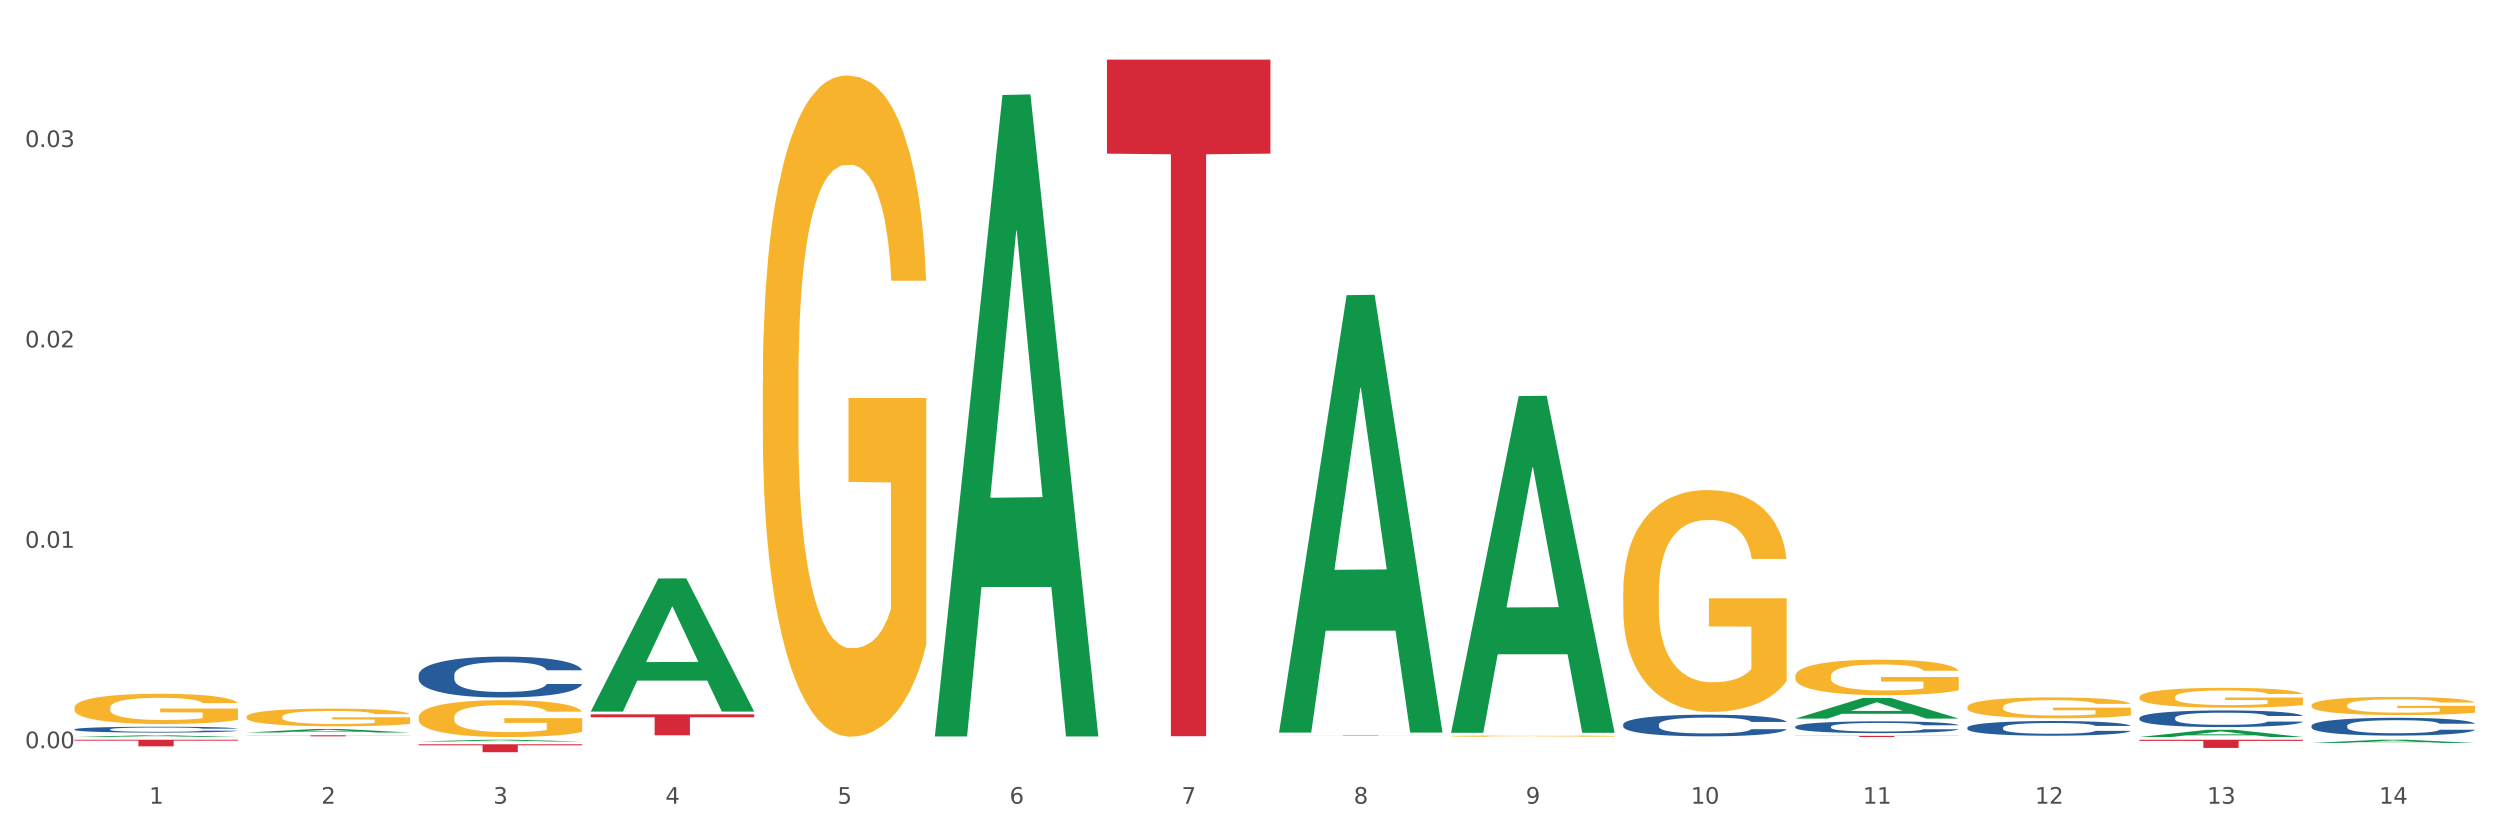 <?xml version="1.0" encoding="utf-8" standalone="no"?>
<!DOCTYPE svg PUBLIC "-//W3C//DTD SVG 1.1//EN"
  "http://www.w3.org/Graphics/SVG/1.1/DTD/svg11.dtd">
<svg xmlns:xlink="http://www.w3.org/1999/xlink" width="1080pt" height="360pt" viewBox="0 0 1080 360" xmlns="http://www.w3.org/2000/svg" version="1.1">
 <rect x="0" y="0" width="1080" height="360" fill="#333333" stroke="none"/>
 <defs>
  <style type="text/css">*{stroke-linejoin: round; stroke-linecap: butt}</style>
 </defs>
 <g id="figure_1">
  <g id="patch_1">
   <path d="M 0 360 
L 1080 360 
L 1080 0 
L 0 0 
z
" style="fill: #ffffff; stroke: #ffffff; stroke-linejoin: miter"/>
  </g>
  <g id="axes_1">
   <g id="matplotlib.axis_1">
    <g id="xtick_1">
     <g id="text_1">
      <!-- 1 -->
      <g style="fill: #4d4d4d" transform="translate(64.432 347.204) scale(0.096 -0.096)">
       <defs>
        <path id="DejaVuSans-31" d="M 794 531 
L 1825 531 
L 1825 4091 
L 703 3866 
L 703 4441 
L 1819 4666 
L 2450 4666 
L 2450 531 
L 3481 531 
L 3481 0 
L 794 0 
L 794 531 
z
" transform="scale(0.016)"/>
       </defs>
       <use xlink:href="#DejaVuSans-31"/>
      </g>
     </g>
    </g>
    <g id="xtick_2">
     <g id="text_2">
      <!-- 2 -->
      <g style="fill: #4d4d4d" transform="translate(138.771 347.204) scale(0.096 -0.096)">
       <defs>
        <path id="DejaVuSans-32" d="M 1228 531 
L 3431 531 
L 3431 0 
L 469 0 
L 469 531 
Q 828 903 1448 1529 
Q 2069 2156 2228 2338 
Q 2531 2678 2651 2914 
Q 2772 3150 2772 3378 
Q 2772 3750 2511 3984 
Q 2250 4219 1831 4219 
Q 1534 4219 1204 4116 
Q 875 4013 500 3803 
L 500 4441 
Q 881 4594 1212 4672 
Q 1544 4750 1819 4750 
Q 2544 4750 2975 4387 
Q 3406 4025 3406 3419 
Q 3406 3131 3298 2873 
Q 3191 2616 2906 2266 
Q 2828 2175 2409 1742 
Q 1991 1309 1228 531 
z
" transform="scale(0.016)"/>
       </defs>
       <use xlink:href="#DejaVuSans-32"/>
      </g>
     </g>
    </g>
    <g id="xtick_3">
     <g id="text_3">
      <!-- 3 -->
      <g style="fill: #4d4d4d" transform="translate(213.109 347.204) scale(0.096 -0.096)">
       <defs>
        <path id="DejaVuSans-33" d="M 2597 2516 
Q 3050 2419 3304 2112 
Q 3559 1806 3559 1356 
Q 3559 666 3084 287 
Q 2609 -91 1734 -91 
Q 1441 -91 1130 -33 
Q 819 25 488 141 
L 488 750 
Q 750 597 1062 519 
Q 1375 441 1716 441 
Q 2309 441 2620 675 
Q 2931 909 2931 1356 
Q 2931 1769 2642 2001 
Q 2353 2234 1838 2234 
L 1294 2234 
L 1294 2753 
L 1863 2753 
Q 2328 2753 2575 2939 
Q 2822 3125 2822 3475 
Q 2822 3834 2567 4026 
Q 2313 4219 1838 4219 
Q 1578 4219 1281 4162 
Q 984 4106 628 3988 
L 628 4550 
Q 988 4650 1302 4700 
Q 1616 4750 1894 4750 
Q 2613 4750 3031 4423 
Q 3450 4097 3450 3541 
Q 3450 3153 3228 2886 
Q 3006 2619 2597 2516 
z
" transform="scale(0.016)"/>
       </defs>
       <use xlink:href="#DejaVuSans-33"/>
      </g>
     </g>
    </g>
    <g id="xtick_4">
     <g id="text_4">
      <!-- 4 -->
      <g style="fill: #4d4d4d" transform="translate(287.448 347.204) scale(0.096 -0.096)">
       <defs>
        <path id="DejaVuSans-34" d="M 2419 4116 
L 825 1625 
L 2419 1625 
L 2419 4116 
z
M 2253 4666 
L 3047 4666 
L 3047 1625 
L 3713 1625 
L 3713 1100 
L 3047 1100 
L 3047 0 
L 2419 0 
L 2419 1100 
L 313 1100 
L 313 1709 
L 2253 4666 
z
" transform="scale(0.016)"/>
       </defs>
       <use xlink:href="#DejaVuSans-34"/>
      </g>
     </g>
    </g>
    <g id="xtick_5">
     <g id="text_5">
      <!-- 5 -->
      <g style="fill: #4d4d4d" transform="translate(361.787 347.204) scale(0.096 -0.096)">
       <defs>
        <path id="DejaVuSans-35" d="M 691 4666 
L 3169 4666 
L 3169 4134 
L 1269 4134 
L 1269 2991 
Q 1406 3038 1543 3061 
Q 1681 3084 1819 3084 
Q 2600 3084 3056 2656 
Q 3513 2228 3513 1497 
Q 3513 744 3044 326 
Q 2575 -91 1722 -91 
Q 1428 -91 1123 -41 
Q 819 9 494 109 
L 494 744 
Q 775 591 1075 516 
Q 1375 441 1709 441 
Q 2250 441 2565 725 
Q 2881 1009 2881 1497 
Q 2881 1984 2565 2268 
Q 2250 2553 1709 2553 
Q 1456 2553 1204 2497 
Q 953 2441 691 2322 
L 691 4666 
z
" transform="scale(0.016)"/>
       </defs>
       <use xlink:href="#DejaVuSans-35"/>
      </g>
     </g>
    </g>
    <g id="xtick_6">
     <g id="text_6">
      <!-- 6 -->
      <g style="fill: #4d4d4d" transform="translate(436.125 347.204) scale(0.096 -0.096)">
       <defs>
        <path id="DejaVuSans-36" d="M 2113 2584 
Q 1688 2584 1439 2293 
Q 1191 2003 1191 1497 
Q 1191 994 1439 701 
Q 1688 409 2113 409 
Q 2538 409 2786 701 
Q 3034 994 3034 1497 
Q 3034 2003 2786 2293 
Q 2538 2584 2113 2584 
z
M 3366 4563 
L 3366 3988 
Q 3128 4100 2886 4159 
Q 2644 4219 2406 4219 
Q 1781 4219 1451 3797 
Q 1122 3375 1075 2522 
Q 1259 2794 1537 2939 
Q 1816 3084 2150 3084 
Q 2853 3084 3261 2657 
Q 3669 2231 3669 1497 
Q 3669 778 3244 343 
Q 2819 -91 2113 -91 
Q 1303 -91 875 529 
Q 447 1150 447 2328 
Q 447 3434 972 4092 
Q 1497 4750 2381 4750 
Q 2619 4750 2861 4703 
Q 3103 4656 3366 4563 
z
" transform="scale(0.016)"/>
       </defs>
       <use xlink:href="#DejaVuSans-36"/>
      </g>
     </g>
    </g>
    <g id="xtick_7">
     <g id="text_7">
      <!-- 7 -->
      <g style="fill: #4d4d4d" transform="translate(510.464 347.204) scale(0.096 -0.096)">
       <defs>
        <path id="DejaVuSans-37" d="M 525 4666 
L 3525 4666 
L 3525 4397 
L 1831 0 
L 1172 0 
L 2766 4134 
L 525 4134 
L 525 4666 
z
" transform="scale(0.016)"/>
       </defs>
       <use xlink:href="#DejaVuSans-37"/>
      </g>
     </g>
    </g>
    <g id="xtick_8">
     <g id="text_8">
      <!-- 8 -->
      <g style="fill: #4d4d4d" transform="translate(584.803 347.204) scale(0.096 -0.096)">
       <defs>
        <path id="DejaVuSans-38" d="M 2034 2216 
Q 1584 2216 1326 1975 
Q 1069 1734 1069 1313 
Q 1069 891 1326 650 
Q 1584 409 2034 409 
Q 2484 409 2743 651 
Q 3003 894 3003 1313 
Q 3003 1734 2745 1975 
Q 2488 2216 2034 2216 
z
M 1403 2484 
Q 997 2584 770 2862 
Q 544 3141 544 3541 
Q 544 4100 942 4425 
Q 1341 4750 2034 4750 
Q 2731 4750 3128 4425 
Q 3525 4100 3525 3541 
Q 3525 3141 3298 2862 
Q 3072 2584 2669 2484 
Q 3125 2378 3379 2068 
Q 3634 1759 3634 1313 
Q 3634 634 3220 271 
Q 2806 -91 2034 -91 
Q 1263 -91 848 271 
Q 434 634 434 1313 
Q 434 1759 690 2068 
Q 947 2378 1403 2484 
z
M 1172 3481 
Q 1172 3119 1398 2916 
Q 1625 2713 2034 2713 
Q 2441 2713 2670 2916 
Q 2900 3119 2900 3481 
Q 2900 3844 2670 4047 
Q 2441 4250 2034 4250 
Q 1625 4250 1398 4047 
Q 1172 3844 1172 3481 
z
" transform="scale(0.016)"/>
       </defs>
       <use xlink:href="#DejaVuSans-38"/>
      </g>
     </g>
    </g>
    <g id="xtick_9">
     <g id="text_9">
      <!-- 9 -->
      <g style="fill: #4d4d4d" transform="translate(659.142 347.204) scale(0.096 -0.096)">
       <defs>
        <path id="DejaVuSans-39" d="M 703 97 
L 703 672 
Q 941 559 1184 500 
Q 1428 441 1663 441 
Q 2288 441 2617 861 
Q 2947 1281 2994 2138 
Q 2813 1869 2534 1725 
Q 2256 1581 1919 1581 
Q 1219 1581 811 2004 
Q 403 2428 403 3163 
Q 403 3881 828 4315 
Q 1253 4750 1959 4750 
Q 2769 4750 3195 4129 
Q 3622 3509 3622 2328 
Q 3622 1225 3098 567 
Q 2575 -91 1691 -91 
Q 1453 -91 1209 -44 
Q 966 3 703 97 
z
M 1959 2075 
Q 2384 2075 2632 2365 
Q 2881 2656 2881 3163 
Q 2881 3666 2632 3958 
Q 2384 4250 1959 4250 
Q 1534 4250 1286 3958 
Q 1038 3666 1038 3163 
Q 1038 2656 1286 2365 
Q 1534 2075 1959 2075 
z
" transform="scale(0.016)"/>
       </defs>
       <use xlink:href="#DejaVuSans-39"/>
      </g>
     </g>
    </g>
    <g id="xtick_10">
     <g id="text_10">
      <!-- 10 -->
      <g style="fill: #4d4d4d" transform="translate(730.426 347.204) scale(0.096 -0.096)">
       <defs>
        <path id="DejaVuSans-30" d="M 2034 4250 
Q 1547 4250 1301 3770 
Q 1056 3291 1056 2328 
Q 1056 1369 1301 889 
Q 1547 409 2034 409 
Q 2525 409 2770 889 
Q 3016 1369 3016 2328 
Q 3016 3291 2770 3770 
Q 2525 4250 2034 4250 
z
M 2034 4750 
Q 2819 4750 3233 4129 
Q 3647 3509 3647 2328 
Q 3647 1150 3233 529 
Q 2819 -91 2034 -91 
Q 1250 -91 836 529 
Q 422 1150 422 2328 
Q 422 3509 836 4129 
Q 1250 4750 2034 4750 
z
" transform="scale(0.016)"/>
       </defs>
       <use xlink:href="#DejaVuSans-31"/>
       <use xlink:href="#DejaVuSans-30" transform="translate(63.623 0)"/>
      </g>
     </g>
    </g>
    <g id="xtick_11">
     <g id="text_11">
      <!-- 11 -->
      <g style="fill: #4d4d4d" transform="translate(804.765 347.204) scale(0.096 -0.096)">
       <use xlink:href="#DejaVuSans-31"/>
       <use xlink:href="#DejaVuSans-31" transform="translate(63.623 0)"/>
      </g>
     </g>
    </g>
    <g id="xtick_12">
     <g id="text_12">
      <!-- 12 -->
      <g style="fill: #4d4d4d" transform="translate(879.104 347.204) scale(0.096 -0.096)">
       <use xlink:href="#DejaVuSans-31"/>
       <use xlink:href="#DejaVuSans-32" transform="translate(63.623 0)"/>
      </g>
     </g>
    </g>
    <g id="xtick_13">
     <g id="text_13">
      <!-- 13 -->
      <g style="fill: #4d4d4d" transform="translate(953.442 347.204) scale(0.096 -0.096)">
       <use xlink:href="#DejaVuSans-31"/>
       <use xlink:href="#DejaVuSans-33" transform="translate(63.623 0)"/>
      </g>
     </g>
    </g>
    <g id="xtick_14">
     <g id="text_14">
      <!-- 14 -->
      <g style="fill: #4d4d4d" transform="translate(1027.781 347.204) scale(0.096 -0.096)">
       <use xlink:href="#DejaVuSans-31"/>
       <use xlink:href="#DejaVuSans-34" transform="translate(63.623 0)"/>
      </g>
     </g>
    </g>
    <g id="xtick_15"/>
    <g id="xtick_16"/>
    <g id="xtick_17"/>
    <g id="xtick_18"/>
    <g id="xtick_19"/>
    <g id="xtick_20"/>
    <g id="xtick_21"/>
    <g id="xtick_22"/>
    <g id="xtick_23"/>
    <g id="xtick_24"/>
    <g id="xtick_25"/>
    <g id="xtick_26"/>
    <g id="xtick_27"/>
   </g>
   <g id="matplotlib.axis_2">
    <g id="ytick_1">
     <g id="text_15">
      <!-- 0.00 -->
      <g style="fill: #4d4d4d" transform="translate(10.8 323.223) scale(0.096 -0.096)">
       <defs>
        <path id="DejaVuSans-2e" d="M 684 794 
L 1344 794 
L 1344 0 
L 684 0 
L 684 794 
z
" transform="scale(0.016)"/>
       </defs>
       <use xlink:href="#DejaVuSans-30"/>
       <use xlink:href="#DejaVuSans-2e" transform="translate(63.623 0)"/>
       <use xlink:href="#DejaVuSans-30" transform="translate(95.41 0)"/>
       <use xlink:href="#DejaVuSans-30" transform="translate(159.033 0)"/>
      </g>
     </g>
    </g>
    <g id="ytick_2">
     <g id="text_16">
      <!-- 0.01 -->
      <g style="fill: #4d4d4d" transform="translate(10.8 236.656) scale(0.096 -0.096)">
       <use xlink:href="#DejaVuSans-30"/>
       <use xlink:href="#DejaVuSans-2e" transform="translate(63.623 0)"/>
       <use xlink:href="#DejaVuSans-30" transform="translate(95.41 0)"/>
       <use xlink:href="#DejaVuSans-31" transform="translate(159.033 0)"/>
      </g>
     </g>
    </g>
    <g id="ytick_3">
     <g id="text_17">
      <!-- 0.02 -->
      <g style="fill: #4d4d4d" transform="translate(10.8 150.088) scale(0.096 -0.096)">
       <use xlink:href="#DejaVuSans-30"/>
       <use xlink:href="#DejaVuSans-2e" transform="translate(63.623 0)"/>
       <use xlink:href="#DejaVuSans-30" transform="translate(95.41 0)"/>
       <use xlink:href="#DejaVuSans-32" transform="translate(159.033 0)"/>
      </g>
     </g>
    </g>
    <g id="ytick_4">
     <g id="text_18">
      <!-- 0.03 -->
      <g style="fill: #4d4d4d" transform="translate(10.8 63.521) scale(0.096 -0.096)">
       <use xlink:href="#DejaVuSans-30"/>
       <use xlink:href="#DejaVuSans-2e" transform="translate(63.623 0)"/>
       <use xlink:href="#DejaVuSans-30" transform="translate(95.41 0)"/>
       <use xlink:href="#DejaVuSans-33" transform="translate(159.033 0)"/>
      </g>
     </g>
    </g>
    <g id="ytick_5"/>
    <g id="ytick_6"/>
    <g id="ytick_7"/>
    <g id="ytick_8"/>
   </g>
   <g id="PolyCollection_1">
    <path d="M 32.175 318.399 
L 32.248 318.399 
L 61.37 317.652 
L 73.456 317.651 
L 102.797 318.401 
L 88.818 318.401 
L 82.484 318.226 
L 52.415 318.226 
L 52.197 318.229 
L 46.081 318.401 
L 32.175 318.401 
L 32.175 318.399 
L 56.201 318.122 
L 78.698 318.121 
L 67.559 317.811 
L 67.413 317.81 
L 67.267 317.812 
L 56.128 318.121 
L 56.201 318.122 
L 32.175 318.399 
z
" clip-path="url(#p632f90e359)" style="fill: #109648"/>
    <path d="M 552.546 317.671 
L 623.168 317.671 
L 623.168 317.695 
L 595.388 317.695 
L 595.388 317.842 
L 580.159 317.842 
L 580.159 317.695 
L 552.546 317.695 
L 552.546 317.671 
L 552.546 317.671 
z
" clip-path="url(#p632f90e359)" style="fill: #d62839"/>
    <path d="M 478.207 25.759 
L 548.829 25.759 
L 548.829 66.378 
L 521.049 66.652 
L 521.049 318.046 
L 505.82 318.046 
L 505.82 66.652 
L 478.207 66.378 
L 478.207 26.034 
L 478.207 25.759 
z
" clip-path="url(#p632f90e359)" style="fill: #d62839"/>
    <path d="M 255.191 308.597 
L 325.813 308.597 
L 325.813 309.852 
L 298.033 309.86 
L 298.033 317.628 
L 282.804 317.628 
L 282.804 309.86 
L 255.191 309.852 
L 255.191 308.605 
L 255.191 308.597 
z
" clip-path="url(#p632f90e359)" style="fill: #d62839"/>
    <path d="M 106.514 309.655 
L 106.597 309.648 
L 106.597 309.396 
L 106.764 309.18 
L 107.598 308.657 
L 108.848 308.224 
L 109.765 307.994 
L 110.683 307.806 
L 111.767 307.617 
L 113.101 307.422 
L 115.519 307.136 
L 117.019 306.99 
L 118.854 306.836 
L 122.189 306.613 
L 124.607 306.487 
L 127.108 306.383 
L 131.194 306.257 
L 133.862 306.201 
L 136.697 306.159 
L 140.115 306.132 
L 142.7 306.125 
L 148.37 306.145 
L 153.206 306.208 
L 155.54 306.257 
L 158.542 306.341 
L 160.126 306.397 
L 162.711 306.508 
L 165.379 306.655 
L 167.213 306.78 
L 169.965 307.017 
L 172.049 307.255 
L 173.967 307.548 
L 174.968 307.75 
L 175.718 307.938 
L 176.385 308.155 
L 177.052 308.496 
L 162.044 308.496 
L 161.46 308.252 
L 160.543 308.022 
L 159.209 307.799 
L 158.042 307.659 
L 156.041 307.485 
L 154.206 307.373 
L 152.289 307.29 
L 149.954 307.22 
L 148.12 307.185 
L 145.535 307.157 
L 140.449 307.164 
L 137.03 307.22 
L 134.696 307.29 
L 133.195 307.352 
L 131.861 307.422 
L 130.36 307.52 
L 128.609 307.666 
L 127.358 307.799 
L 126.108 307.966 
L 125.107 308.134 
L 124.19 308.329 
L 123.44 308.538 
L 122.856 308.755 
L 122.356 309.02 
L 121.939 309.459 
L 121.939 310.415 
L 122.106 310.631 
L 122.522 310.917 
L 123.023 311.133 
L 123.856 311.392 
L 124.607 311.566 
L 126.024 311.817 
L 127.609 312.026 
L 128.859 312.159 
L 130.11 312.271 
L 132.278 312.424 
L 134.696 312.55 
L 136.78 312.626 
L 139.615 312.696 
L 141.533 312.724 
L 143.2 312.738 
L 147.286 312.738 
L 150.204 312.717 
L 153.456 312.668 
L 155.957 312.605 
L 158.042 312.529 
L 160.376 312.403 
L 161.877 312.285 
L 161.877 310.827 
L 143.534 310.82 
L 143.534 309.85 
L 177.135 309.85 
L 177.135 312.696 
L 175.718 312.843 
L 174.134 312.975 
L 172.466 313.094 
L 169.965 313.24 
L 166.963 313.38 
L 164.295 313.478 
L 161.46 313.561 
L 158.125 313.638 
L 153.789 313.708 
L 151.121 313.736 
L 147.786 313.757 
L 143.867 313.764 
L 140.449 313.75 
L 137.114 313.715 
L 133.612 313.652 
L 130.193 313.561 
L 127.609 313.471 
L 125.024 313.359 
L 122.272 313.212 
L 120.104 313.073 
L 118.437 312.947 
L 116.603 312.787 
L 114.601 312.578 
L 113.101 312.389 
L 111.767 312.194 
L 110.349 311.943 
L 109.349 311.726 
L 108.348 311.454 
L 107.764 311.252 
L 107.097 310.938 
L 106.597 310.499 
L 106.514 309.655 
z
" clip-path="url(#p632f90e359)" style="fill: #f7b32b"/>
    <path d="M 106.514 317.629 
L 177.135 317.629 
L 177.135 317.694 
L 149.355 317.694 
L 149.355 318.096 
L 134.126 318.096 
L 134.126 317.694 
L 106.514 317.694 
L 106.514 317.629 
L 106.514 317.629 
z
" clip-path="url(#p632f90e359)" style="fill: #d62839"/>
    <path d="M 32.175 319.576 
L 102.797 319.576 
L 102.797 319.97 
L 75.017 319.973 
L 75.017 322.414 
L 59.788 322.414 
L 59.788 319.973 
L 32.175 319.97 
L 32.175 319.579 
L 32.175 319.576 
z
" clip-path="url(#p632f90e359)" style="fill: #d62839"/>
    <path d="M 32.175 315.079 
L 32.258 315.076 
L 32.258 315.011 
L 32.509 314.923 
L 33.427 314.761 
L 34.596 314.638 
L 36.599 314.495 
L 37.684 314.434 
L 39.104 314.367 
L 42.025 314.258 
L 45.364 314.166 
L 47.702 314.115 
L 49.455 314.082 
L 53.378 314.024 
L 55.632 313.999 
L 57.969 313.978 
L 59.973 313.964 
L 63.312 313.948 
L 65.983 313.941 
L 69.072 313.938 
L 71.66 313.941 
L 75.082 313.95 
L 80.091 313.978 
L 82.011 313.994 
L 84.599 314.022 
L 87.27 314.059 
L 89.44 314.096 
L 91.945 314.149 
L 94.533 314.219 
L 97.037 314.307 
L 98.79 314.388 
L 100.209 314.474 
L 101.461 314.578 
L 102.379 314.692 
L 102.797 314.787 
L 87.52 314.787 
L 87.103 314.701 
L 86.268 314.608 
L 85.434 314.546 
L 84.515 314.495 
L 83.096 314.437 
L 81.844 314.4 
L 79.757 314.356 
L 77.837 314.328 
L 76.251 314.312 
L 74.331 314.298 
L 70.241 314.284 
L 67.319 314.284 
L 65.482 314.288 
L 63.229 314.3 
L 61.309 314.316 
L 59.055 314.344 
L 57.302 314.374 
L 55.549 314.413 
L 54.547 314.441 
L 53.044 314.492 
L 52.043 314.534 
L 50.707 314.606 
L 49.956 314.657 
L 48.62 314.789 
L 48.036 314.886 
L 47.785 314.953 
L 47.618 315.028 
L 47.618 315.389 
L 48.119 315.551 
L 48.537 315.621 
L 49.204 315.7 
L 50.457 315.802 
L 52.293 315.901 
L 54.213 315.973 
L 55.799 316.017 
L 57.302 316.05 
L 58.804 316.075 
L 60.641 316.098 
L 62.143 316.112 
L 64.397 316.126 
L 67.069 316.133 
L 69.155 316.133 
L 73.413 316.122 
L 75.333 316.11 
L 77.169 316.094 
L 79.173 316.068 
L 80.759 316.04 
L 81.677 316.02 
L 83.18 315.976 
L 84.348 315.929 
L 85.35 315.876 
L 86.018 315.83 
L 86.769 315.76 
L 87.353 315.681 
L 87.52 315.639 
L 102.797 315.639 
L 102.463 315.723 
L 101.879 315.804 
L 100.71 315.913 
L 99.792 315.976 
L 98.372 316.052 
L 96.87 316.117 
L 94.783 316.189 
L 92.863 316.242 
L 90.86 316.288 
L 88.689 316.33 
L 84.766 316.388 
L 83.347 316.404 
L 80.341 316.432 
L 78.004 316.448 
L 74.581 316.465 
L 71.075 316.474 
L 67.402 316.476 
L 64.147 316.471 
L 60.557 316.458 
L 58.303 316.444 
L 55.799 316.423 
L 52.877 316.39 
L 50.123 316.351 
L 47.535 316.305 
L 45.114 316.251 
L 42.86 316.191 
L 39.938 316.091 
L 37.768 315.994 
L 36.182 315.904 
L 35.097 315.827 
L 34.011 315.73 
L 33.427 315.663 
L 32.509 315.5 
L 32.175 315.35 
L 32.175 315.079 
z
" clip-path="url(#p632f90e359)" style="fill: #255c99"/>
    <path d="M 180.852 291.582 
L 180.936 291.566 
L 180.936 291.114 
L 181.186 290.501 
L 182.105 289.372 
L 183.273 288.517 
L 185.277 287.517 
L 186.362 287.097 
L 187.781 286.629 
L 190.703 285.871 
L 194.042 285.226 
L 196.379 284.871 
L 198.132 284.645 
L 202.056 284.242 
L 204.31 284.064 
L 206.647 283.919 
L 208.65 283.822 
L 211.989 283.709 
L 214.661 283.661 
L 217.749 283.645 
L 220.337 283.661 
L 223.76 283.726 
L 228.768 283.919 
L 230.688 284.032 
L 233.276 284.226 
L 235.947 284.484 
L 238.118 284.742 
L 240.622 285.113 
L 243.21 285.597 
L 245.714 286.21 
L 247.467 286.774 
L 248.886 287.371 
L 250.139 288.097 
L 251.057 288.888 
L 251.474 289.549 
L 236.198 289.549 
L 235.78 288.952 
L 234.946 288.307 
L 234.111 287.871 
L 233.193 287.517 
L 231.774 287.113 
L 230.521 286.855 
L 228.434 286.549 
L 226.514 286.355 
L 224.928 286.242 
L 223.008 286.145 
L 218.918 286.049 
L 215.996 286.049 
L 214.16 286.081 
L 211.906 286.161 
L 209.986 286.274 
L 207.732 286.468 
L 205.979 286.678 
L 204.226 286.952 
L 203.224 287.146 
L 201.722 287.5 
L 200.72 287.791 
L 199.384 288.291 
L 198.633 288.646 
L 197.297 289.565 
L 196.713 290.243 
L 196.463 290.711 
L 196.296 291.227 
L 196.296 293.744 
L 196.797 294.873 
L 197.214 295.357 
L 197.882 295.905 
L 199.134 296.615 
L 200.97 297.309 
L 202.89 297.809 
L 204.476 298.115 
L 205.979 298.341 
L 207.482 298.519 
L 209.318 298.68 
L 210.821 298.777 
L 213.075 298.874 
L 215.746 298.922 
L 217.833 298.922 
L 222.09 298.841 
L 224.01 298.761 
L 225.847 298.648 
L 227.85 298.47 
L 229.436 298.277 
L 230.354 298.131 
L 231.857 297.825 
L 233.026 297.502 
L 234.027 297.131 
L 234.695 296.809 
L 235.447 296.325 
L 236.031 295.776 
L 236.198 295.486 
L 251.474 295.486 
L 251.14 296.067 
L 250.556 296.631 
L 249.387 297.389 
L 248.469 297.825 
L 247.05 298.357 
L 245.547 298.809 
L 243.46 299.309 
L 241.54 299.68 
L 239.537 300.003 
L 237.367 300.293 
L 233.443 300.696 
L 232.024 300.809 
L 229.019 301.003 
L 226.681 301.116 
L 223.259 301.229 
L 219.753 301.293 
L 216.08 301.309 
L 212.824 301.277 
L 209.235 301.18 
L 206.981 301.084 
L 204.476 300.938 
L 201.555 300.713 
L 198.8 300.438 
L 196.212 300.116 
L 193.791 299.745 
L 191.538 299.325 
L 188.616 298.632 
L 186.445 297.954 
L 184.859 297.325 
L 183.774 296.793 
L 182.689 296.115 
L 182.105 295.647 
L 181.186 294.518 
L 180.852 293.469 
L 180.852 291.582 
z
" clip-path="url(#p632f90e359)" style="fill: #255c99"/>
    <path d="M 701.223 312.946 
L 701.307 312.938 
L 701.307 312.698 
L 701.557 312.374 
L 702.476 311.776 
L 703.644 311.323 
L 705.648 310.793 
L 706.733 310.571 
L 708.152 310.324 
L 711.074 309.922 
L 714.413 309.58 
L 716.75 309.392 
L 718.503 309.273 
L 722.427 309.059 
L 724.681 308.965 
L 727.018 308.888 
L 729.021 308.837 
L 732.36 308.777 
L 735.032 308.752 
L 738.12 308.743 
L 740.708 308.752 
L 744.131 308.786 
L 749.139 308.888 
L 751.059 308.948 
L 753.647 309.051 
L 756.318 309.187 
L 758.489 309.324 
L 760.993 309.521 
L 763.581 309.777 
L 766.085 310.101 
L 767.838 310.4 
L 769.257 310.717 
L 770.51 311.101 
L 771.428 311.52 
L 771.845 311.87 
L 756.569 311.87 
L 756.151 311.554 
L 755.317 311.212 
L 754.482 310.981 
L 753.564 310.793 
L 752.145 310.58 
L 750.892 310.443 
L 748.805 310.281 
L 746.885 310.178 
L 745.299 310.119 
L 743.379 310.067 
L 739.289 310.016 
L 736.367 310.016 
L 734.531 310.033 
L 732.277 310.076 
L 730.357 310.136 
L 728.103 310.238 
L 726.35 310.349 
L 724.597 310.494 
L 723.595 310.597 
L 722.093 310.785 
L 721.091 310.939 
L 719.755 311.203 
L 719.004 311.391 
L 717.668 311.878 
L 717.084 312.237 
L 716.834 312.485 
L 716.667 312.758 
L 716.667 314.091 
L 717.168 314.689 
L 717.585 314.945 
L 718.253 315.236 
L 719.505 315.612 
L 721.341 315.979 
L 723.261 316.244 
L 724.847 316.406 
L 726.35 316.526 
L 727.853 316.62 
L 729.689 316.705 
L 731.192 316.756 
L 733.446 316.808 
L 736.117 316.833 
L 738.204 316.833 
L 742.461 316.79 
L 744.381 316.748 
L 746.218 316.688 
L 748.221 316.594 
L 749.807 316.491 
L 750.725 316.415 
L 752.228 316.252 
L 753.397 316.081 
L 754.398 315.885 
L 755.066 315.714 
L 755.818 315.458 
L 756.402 315.167 
L 756.569 315.014 
L 771.845 315.014 
L 771.511 315.321 
L 770.927 315.62 
L 769.758 316.022 
L 768.84 316.252 
L 767.421 316.534 
L 765.918 316.773 
L 763.831 317.038 
L 761.911 317.235 
L 759.908 317.406 
L 757.738 317.559 
L 753.814 317.773 
L 752.395 317.833 
L 749.39 317.935 
L 747.052 317.995 
L 743.63 318.055 
L 740.124 318.089 
L 736.451 318.097 
L 733.195 318.08 
L 729.606 318.029 
L 727.352 317.978 
L 724.847 317.901 
L 721.926 317.781 
L 719.171 317.636 
L 716.583 317.465 
L 714.162 317.269 
L 711.908 317.047 
L 708.987 316.679 
L 706.816 316.321 
L 705.23 315.987 
L 704.145 315.706 
L 703.06 315.347 
L 702.476 315.099 
L 701.557 314.501 
L 701.223 313.946 
L 701.223 312.946 
z
" clip-path="url(#p632f90e359)" style="fill: #255c99"/>
    <path d="M 775.562 313.904 
L 775.646 313.899 
L 775.646 313.769 
L 775.896 313.592 
L 776.814 313.266 
L 777.983 313.019 
L 779.986 312.731 
L 781.072 312.61 
L 782.491 312.475 
L 785.412 312.256 
L 788.752 312.07 
L 791.089 311.968 
L 792.842 311.903 
L 796.765 311.786 
L 799.019 311.735 
L 801.357 311.693 
L 803.36 311.665 
L 806.699 311.633 
L 809.37 311.619 
L 812.459 311.614 
L 815.047 311.619 
L 818.469 311.637 
L 823.478 311.693 
L 825.398 311.726 
L 827.986 311.782 
L 830.657 311.856 
L 832.828 311.93 
L 835.332 312.038 
L 837.92 312.177 
L 840.424 312.354 
L 842.177 312.517 
L 843.596 312.689 
L 844.848 312.898 
L 845.766 313.126 
L 846.184 313.317 
L 830.908 313.317 
L 830.49 313.145 
L 829.655 312.959 
L 828.821 312.833 
L 827.902 312.731 
L 826.483 312.615 
L 825.231 312.54 
L 823.144 312.452 
L 821.224 312.396 
L 819.638 312.363 
L 817.718 312.335 
L 813.628 312.307 
L 810.706 312.307 
L 808.87 312.317 
L 806.616 312.34 
L 804.696 312.373 
L 802.442 312.428 
L 800.689 312.489 
L 798.936 312.568 
L 797.934 312.624 
L 796.431 312.726 
L 795.43 312.81 
L 794.094 312.954 
L 793.343 313.057 
L 792.007 313.322 
L 791.423 313.517 
L 791.172 313.652 
L 791.005 313.801 
L 791.005 314.527 
L 791.506 314.853 
L 791.924 314.992 
L 792.591 315.151 
L 793.844 315.355 
L 795.68 315.556 
L 797.6 315.7 
L 799.186 315.788 
L 800.689 315.853 
L 802.191 315.905 
L 804.028 315.951 
L 805.53 315.979 
L 807.784 316.007 
L 810.456 316.021 
L 812.543 316.021 
L 816.8 315.998 
L 818.72 315.974 
L 820.556 315.942 
L 822.56 315.891 
L 824.146 315.835 
L 825.064 315.793 
L 826.567 315.704 
L 827.735 315.611 
L 828.737 315.504 
L 829.405 315.411 
L 830.156 315.272 
L 830.741 315.113 
L 830.908 315.03 
L 846.184 315.03 
L 845.85 315.197 
L 845.266 315.36 
L 844.097 315.579 
L 843.179 315.704 
L 841.76 315.858 
L 840.257 315.988 
L 838.17 316.133 
L 836.25 316.24 
L 834.247 316.333 
L 832.076 316.416 
L 828.153 316.533 
L 826.734 316.565 
L 823.728 316.621 
L 821.391 316.654 
L 817.969 316.686 
L 814.463 316.705 
L 810.79 316.71 
L 807.534 316.7 
L 803.944 316.672 
L 801.69 316.644 
L 799.186 316.603 
L 796.264 316.537 
L 793.51 316.458 
L 790.922 316.365 
L 788.501 316.258 
L 786.247 316.137 
L 783.325 315.937 
L 781.155 315.742 
L 779.569 315.56 
L 778.484 315.407 
L 777.399 315.211 
L 776.814 315.076 
L 775.896 314.75 
L 775.562 314.448 
L 775.562 313.904 
z
" clip-path="url(#p632f90e359)" style="fill: #255c99"/>
    <path d="M 849.901 314.334 
L 849.984 314.328 
L 849.984 314.166 
L 850.235 313.945 
L 851.153 313.539 
L 852.322 313.232 
L 854.325 312.873 
L 855.41 312.722 
L 856.829 312.554 
L 859.751 312.281 
L 863.09 312.049 
L 865.428 311.922 
L 867.181 311.84 
L 871.104 311.695 
L 873.358 311.632 
L 875.695 311.579 
L 877.699 311.545 
L 881.038 311.504 
L 883.709 311.487 
L 886.798 311.481 
L 889.386 311.487 
L 892.808 311.51 
L 897.817 311.579 
L 899.737 311.62 
L 902.325 311.69 
L 904.996 311.782 
L 907.166 311.875 
L 909.671 312.009 
L 912.258 312.183 
L 914.763 312.403 
L 916.516 312.606 
L 917.935 312.82 
L 919.187 313.081 
L 920.105 313.365 
L 920.523 313.603 
L 905.246 313.603 
L 904.829 313.389 
L 903.994 313.157 
L 903.159 313 
L 902.241 312.873 
L 900.822 312.728 
L 899.57 312.635 
L 897.483 312.525 
L 895.563 312.455 
L 893.977 312.414 
L 892.057 312.38 
L 887.966 312.345 
L 885.045 312.345 
L 883.208 312.356 
L 880.954 312.385 
L 879.034 312.426 
L 876.78 312.496 
L 875.027 312.571 
L 873.274 312.67 
L 872.273 312.739 
L 870.77 312.867 
L 869.768 312.971 
L 868.433 313.151 
L 867.681 313.278 
L 866.346 313.609 
L 865.761 313.853 
L 865.511 314.021 
L 865.344 314.206 
L 865.344 315.111 
L 865.845 315.517 
L 866.262 315.691 
L 866.93 315.888 
L 868.182 316.143 
L 870.019 316.392 
L 871.939 316.572 
L 873.525 316.682 
L 875.027 316.764 
L 876.53 316.827 
L 878.367 316.885 
L 879.869 316.92 
L 882.123 316.955 
L 884.794 316.972 
L 886.881 316.972 
L 891.139 316.943 
L 893.059 316.914 
L 894.895 316.874 
L 896.899 316.81 
L 898.485 316.74 
L 899.403 316.688 
L 900.905 316.578 
L 902.074 316.462 
L 903.076 316.329 
L 903.744 316.213 
L 904.495 316.039 
L 905.079 315.842 
L 905.246 315.737 
L 920.523 315.737 
L 920.189 315.946 
L 919.604 316.149 
L 918.436 316.421 
L 917.517 316.578 
L 916.098 316.769 
L 914.596 316.932 
L 912.509 317.111 
L 910.589 317.245 
L 908.585 317.361 
L 906.415 317.465 
L 902.491 317.61 
L 901.072 317.651 
L 898.067 317.72 
L 895.73 317.761 
L 892.307 317.801 
L 888.801 317.825 
L 885.128 317.83 
L 881.873 317.819 
L 878.283 317.784 
L 876.029 317.749 
L 873.525 317.697 
L 870.603 317.616 
L 867.848 317.517 
L 865.261 317.401 
L 862.84 317.268 
L 860.586 317.117 
L 857.664 316.868 
L 855.494 316.624 
L 853.908 316.398 
L 852.823 316.207 
L 851.737 315.963 
L 851.153 315.795 
L 850.235 315.389 
L 849.901 315.012 
L 849.901 314.334 
z
" clip-path="url(#p632f90e359)" style="fill: #255c99"/>
    <path d="M 924.24 310.14 
L 924.323 310.134 
L 924.323 309.95 
L 924.573 309.7 
L 925.492 309.241 
L 926.66 308.893 
L 928.664 308.485 
L 929.749 308.315 
L 931.168 308.124 
L 934.09 307.816 
L 937.429 307.553 
L 939.766 307.409 
L 941.519 307.317 
L 945.443 307.152 
L 947.697 307.08 
L 950.034 307.021 
L 952.037 306.982 
L 955.377 306.936 
L 958.048 306.916 
L 961.136 306.909 
L 963.724 306.916 
L 967.147 306.942 
L 972.155 307.021 
L 974.075 307.067 
L 976.663 307.146 
L 979.335 307.251 
L 981.505 307.356 
L 984.009 307.507 
L 986.597 307.704 
L 989.101 307.954 
L 990.854 308.183 
L 992.273 308.426 
L 993.526 308.722 
L 994.444 309.044 
L 994.861 309.313 
L 979.585 309.313 
L 979.168 309.07 
L 978.333 308.807 
L 977.498 308.63 
L 976.58 308.485 
L 975.161 308.321 
L 973.908 308.216 
L 971.822 308.091 
L 969.902 308.013 
L 968.316 307.967 
L 966.396 307.927 
L 962.305 307.888 
L 959.383 307.888 
L 957.547 307.901 
L 955.293 307.934 
L 953.373 307.98 
L 951.119 308.059 
L 949.366 308.144 
L 947.613 308.256 
L 946.611 308.334 
L 945.109 308.479 
L 944.107 308.597 
L 942.771 308.801 
L 942.02 308.945 
L 940.685 309.319 
L 940.1 309.595 
L 939.85 309.786 
L 939.683 309.996 
L 939.683 311.02 
L 940.184 311.48 
L 940.601 311.677 
L 941.269 311.9 
L 942.521 312.189 
L 944.358 312.471 
L 946.278 312.675 
L 947.864 312.8 
L 949.366 312.892 
L 950.869 312.964 
L 952.705 313.029 
L 954.208 313.069 
L 956.462 313.108 
L 959.133 313.128 
L 961.22 313.128 
L 965.477 313.095 
L 967.397 313.062 
L 969.234 313.016 
L 971.237 312.944 
L 972.823 312.865 
L 973.742 312.806 
L 975.244 312.681 
L 976.413 312.55 
L 977.415 312.399 
L 978.082 312.268 
L 978.834 312.071 
L 979.418 311.848 
L 979.585 311.729 
L 994.861 311.729 
L 994.527 311.966 
L 993.943 312.196 
L 992.774 312.504 
L 991.856 312.681 
L 990.437 312.898 
L 988.934 313.082 
L 986.847 313.286 
L 984.927 313.437 
L 982.924 313.568 
L 980.754 313.686 
L 976.83 313.85 
L 975.411 313.896 
L 972.406 313.975 
L 970.069 314.021 
L 966.646 314.067 
L 963.14 314.093 
L 959.467 314.1 
L 956.211 314.087 
L 952.622 314.047 
L 950.368 314.008 
L 947.864 313.949 
L 944.942 313.857 
L 942.187 313.745 
L 939.599 313.614 
L 937.178 313.463 
L 934.925 313.292 
L 932.003 313.01 
L 929.832 312.734 
L 928.246 312.478 
L 927.161 312.261 
L 926.076 311.985 
L 925.492 311.795 
L 924.573 311.335 
L 924.24 310.908 
L 924.24 310.14 
z
" clip-path="url(#p632f90e359)" style="fill: #255c99"/>
    <path d="M 998.578 313.544 
L 998.662 313.537 
L 998.662 313.34 
L 998.912 313.073 
L 999.83 312.582 
L 1000.999 312.209 
L 1003.003 311.773 
L 1004.088 311.591 
L 1005.507 311.387 
L 1008.429 311.057 
L 1011.768 310.776 
L 1014.105 310.621 
L 1015.858 310.523 
L 1019.781 310.347 
L 1022.035 310.27 
L 1024.373 310.206 
L 1026.376 310.164 
L 1029.715 310.115 
L 1032.387 310.094 
L 1035.475 310.087 
L 1038.063 310.094 
L 1041.486 310.122 
L 1046.494 310.206 
L 1048.414 310.256 
L 1051.002 310.34 
L 1053.673 310.452 
L 1055.844 310.565 
L 1058.348 310.726 
L 1060.936 310.937 
L 1063.44 311.204 
L 1065.193 311.45 
L 1066.612 311.71 
L 1067.864 312.026 
L 1068.783 312.371 
L 1069.2 312.659 
L 1053.924 312.659 
L 1053.506 312.399 
L 1052.671 312.118 
L 1051.837 311.928 
L 1050.918 311.773 
L 1049.499 311.598 
L 1048.247 311.485 
L 1046.16 311.352 
L 1044.24 311.267 
L 1042.654 311.218 
L 1040.734 311.176 
L 1036.644 311.134 
L 1033.722 311.134 
L 1031.886 311.148 
L 1029.632 311.183 
L 1027.712 311.232 
L 1025.458 311.317 
L 1023.705 311.408 
L 1021.952 311.527 
L 1020.95 311.612 
L 1019.448 311.766 
L 1018.446 311.893 
L 1017.11 312.111 
L 1016.359 312.265 
L 1015.023 312.666 
L 1014.439 312.961 
L 1014.188 313.165 
L 1014.022 313.39 
L 1014.022 314.486 
L 1014.522 314.978 
L 1014.94 315.189 
L 1015.608 315.428 
L 1016.86 315.737 
L 1018.696 316.039 
L 1020.616 316.257 
L 1022.202 316.39 
L 1023.705 316.489 
L 1025.207 316.566 
L 1027.044 316.636 
L 1028.547 316.678 
L 1030.8 316.721 
L 1033.472 316.742 
L 1035.559 316.742 
L 1039.816 316.707 
L 1041.736 316.671 
L 1043.572 316.622 
L 1045.576 316.545 
L 1047.162 316.461 
L 1048.08 316.397 
L 1049.583 316.264 
L 1050.752 316.123 
L 1051.753 315.962 
L 1052.421 315.821 
L 1053.172 315.61 
L 1053.757 315.371 
L 1053.924 315.245 
L 1069.2 315.245 
L 1068.866 315.498 
L 1068.282 315.744 
L 1067.113 316.074 
L 1066.195 316.264 
L 1064.776 316.496 
L 1063.273 316.692 
L 1061.186 316.91 
L 1059.266 317.072 
L 1057.263 317.212 
L 1055.092 317.339 
L 1051.169 317.515 
L 1049.75 317.564 
L 1046.745 317.648 
L 1044.407 317.697 
L 1040.985 317.747 
L 1037.479 317.775 
L 1033.806 317.782 
L 1030.55 317.768 
L 1026.96 317.725 
L 1024.707 317.683 
L 1022.202 317.62 
L 1019.281 317.522 
L 1016.526 317.402 
L 1013.938 317.262 
L 1011.517 317.1 
L 1009.263 316.917 
L 1006.342 316.615 
L 1004.171 316.32 
L 1002.585 316.046 
L 1001.5 315.814 
L 1000.415 315.519 
L 999.83 315.315 
L 998.912 314.823 
L 998.578 314.366 
L 998.578 313.544 
z
" clip-path="url(#p632f90e359)" style="fill: #255c99"/>
    <path d="M 998.578 304.691 
L 998.662 304.684 
L 998.662 304.426 
L 998.828 304.204 
L 999.662 303.667 
L 1000.913 303.222 
L 1001.83 302.986 
L 1002.747 302.792 
L 1003.831 302.599 
L 1005.165 302.398 
L 1007.583 302.104 
L 1009.084 301.954 
L 1010.918 301.796 
L 1014.253 301.567 
L 1016.671 301.438 
L 1019.173 301.331 
L 1023.258 301.202 
L 1025.926 301.144 
L 1028.761 301.101 
L 1032.18 301.073 
L 1034.765 301.065 
L 1040.434 301.087 
L 1045.27 301.151 
L 1047.605 301.202 
L 1050.607 301.288 
L 1052.191 301.345 
L 1054.775 301.46 
L 1057.444 301.61 
L 1059.278 301.739 
L 1062.029 301.983 
L 1064.114 302.226 
L 1066.032 302.527 
L 1067.032 302.735 
L 1067.783 302.928 
L 1068.45 303.151 
L 1069.117 303.502 
L 1054.108 303.502 
L 1053.525 303.251 
L 1052.608 303.014 
L 1051.274 302.785 
L 1050.106 302.642 
L 1048.105 302.463 
L 1046.271 302.348 
L 1044.353 302.262 
L 1042.019 302.19 
L 1040.184 302.155 
L 1037.599 302.126 
L 1032.513 302.133 
L 1029.095 302.19 
L 1026.76 302.262 
L 1025.259 302.327 
L 1023.925 302.398 
L 1022.425 302.499 
L 1020.674 302.649 
L 1019.423 302.785 
L 1018.172 302.957 
L 1017.172 303.129 
L 1016.255 303.33 
L 1015.504 303.545 
L 1014.92 303.767 
L 1014.42 304.039 
L 1014.003 304.491 
L 1014.003 305.472 
L 1014.17 305.694 
L 1014.587 305.988 
L 1015.087 306.21 
L 1015.921 306.475 
L 1016.671 306.655 
L 1018.089 306.912 
L 1019.673 307.127 
L 1020.924 307.264 
L 1022.174 307.378 
L 1024.342 307.536 
L 1026.76 307.665 
L 1028.845 307.744 
L 1031.68 307.815 
L 1033.597 307.844 
L 1035.265 307.858 
L 1039.35 307.858 
L 1042.269 307.837 
L 1045.52 307.787 
L 1048.022 307.722 
L 1050.106 307.643 
L 1052.441 307.514 
L 1053.942 307.393 
L 1053.942 305.895 
L 1035.598 305.888 
L 1035.598 304.892 
L 1069.2 304.892 
L 1069.2 307.815 
L 1067.783 307.966 
L 1066.198 308.102 
L 1064.531 308.224 
L 1062.029 308.374 
L 1059.028 308.518 
L 1056.36 308.618 
L 1053.525 308.704 
L 1050.19 308.783 
L 1045.854 308.854 
L 1043.186 308.883 
L 1039.851 308.904 
L 1035.932 308.912 
L 1032.513 308.897 
L 1029.178 308.861 
L 1025.676 308.797 
L 1022.258 308.704 
L 1019.673 308.611 
L 1017.088 308.496 
L 1014.337 308.346 
L 1012.169 308.202 
L 1010.501 308.073 
L 1008.667 307.908 
L 1006.666 307.694 
L 1005.165 307.5 
L 1003.831 307.299 
L 1002.414 307.041 
L 1001.413 306.819 
L 1000.413 306.54 
L 999.829 306.332 
L 999.162 306.01 
L 998.662 305.558 
L 998.578 304.691 
z
" clip-path="url(#p632f90e359)" style="fill: #f7b32b"/>
    <path d="M 924.24 301.112 
L 924.323 301.104 
L 924.323 300.821 
L 924.49 300.578 
L 925.323 299.989 
L 926.574 299.503 
L 927.491 299.244 
L 928.408 299.032 
L 929.492 298.82 
L 930.826 298.6 
L 933.244 298.278 
L 934.745 298.114 
L 936.58 297.941 
L 939.915 297.69 
L 942.333 297.548 
L 944.834 297.431 
L 948.92 297.289 
L 951.588 297.227 
L 954.423 297.18 
L 957.841 297.148 
L 960.426 297.14 
L 966.096 297.164 
L 970.932 297.235 
L 973.266 297.289 
L 976.268 297.384 
L 977.852 297.446 
L 980.437 297.572 
L 983.105 297.737 
L 984.939 297.878 
L 987.691 298.145 
L 989.775 298.412 
L 991.693 298.741 
L 992.693 298.969 
L 993.444 299.181 
L 994.111 299.424 
L 994.778 299.809 
L 979.77 299.809 
L 979.186 299.534 
L 978.269 299.275 
L 976.935 299.024 
L 975.768 298.867 
L 973.766 298.671 
L 971.932 298.545 
L 970.014 298.451 
L 967.68 298.373 
L 965.845 298.333 
L 963.261 298.302 
L 958.175 298.31 
L 954.756 298.373 
L 952.422 298.451 
L 950.921 298.522 
L 949.587 298.6 
L 948.086 298.71 
L 946.335 298.875 
L 945.084 299.024 
L 943.834 299.212 
L 942.833 299.401 
L 941.916 299.62 
L 941.165 299.856 
L 940.582 300.099 
L 940.081 300.397 
L 939.665 300.892 
L 939.665 301.967 
L 939.831 302.21 
L 940.248 302.532 
L 940.749 302.775 
L 941.582 303.066 
L 942.333 303.262 
L 943.75 303.545 
L 945.334 303.78 
L 946.585 303.929 
L 947.836 304.055 
L 950.004 304.227 
L 952.422 304.369 
L 954.506 304.455 
L 957.341 304.533 
L 959.259 304.565 
L 960.926 304.58 
L 965.012 304.58 
L 967.93 304.557 
L 971.182 304.502 
L 973.683 304.431 
L 975.768 304.345 
L 978.102 304.204 
L 979.603 304.07 
L 979.603 302.43 
L 961.26 302.422 
L 961.26 301.331 
L 994.861 301.331 
L 994.861 304.533 
L 993.444 304.698 
L 991.86 304.847 
L 990.192 304.981 
L 987.691 305.146 
L 984.689 305.303 
L 982.021 305.412 
L 979.186 305.507 
L 975.851 305.593 
L 971.515 305.671 
L 968.847 305.703 
L 965.512 305.726 
L 961.593 305.734 
L 958.175 305.718 
L 954.84 305.679 
L 951.338 305.609 
L 947.919 305.507 
L 945.334 305.405 
L 942.75 305.279 
L 939.998 305.114 
L 937.83 304.957 
L 936.163 304.816 
L 934.328 304.635 
L 932.327 304.4 
L 930.826 304.188 
L 929.492 303.968 
L 928.075 303.686 
L 927.074 303.442 
L 926.074 303.136 
L 925.49 302.909 
L 924.823 302.556 
L 924.323 302.061 
L 924.24 301.112 
z
" clip-path="url(#p632f90e359)" style="fill: #f7b32b"/>
    <path d="M 849.901 305.448 
L 849.984 305.439 
L 849.984 305.142 
L 850.151 304.887 
L 850.985 304.268 
L 852.235 303.757 
L 853.153 303.484 
L 854.07 303.262 
L 855.154 303.039 
L 856.488 302.808 
L 858.906 302.47 
L 860.407 302.297 
L 862.241 302.115 
L 865.576 301.851 
L 867.994 301.703 
L 870.495 301.579 
L 874.581 301.431 
L 877.249 301.365 
L 880.084 301.315 
L 883.502 301.282 
L 886.087 301.274 
L 891.757 301.299 
L 896.593 301.373 
L 898.927 301.431 
L 901.929 301.53 
L 903.513 301.596 
L 906.098 301.728 
L 908.766 301.901 
L 910.601 302.049 
L 913.352 302.33 
L 915.436 302.61 
L 917.354 302.957 
L 918.355 303.196 
L 919.105 303.418 
L 919.772 303.674 
L 920.439 304.078 
L 905.431 304.078 
L 904.847 303.79 
L 903.93 303.517 
L 902.596 303.254 
L 901.429 303.089 
L 899.428 302.882 
L 897.593 302.75 
L 895.676 302.651 
L 893.341 302.569 
L 891.507 302.528 
L 888.922 302.495 
L 883.836 302.503 
L 880.417 302.569 
L 878.083 302.651 
L 876.582 302.726 
L 875.248 302.808 
L 873.747 302.924 
L 871.996 303.097 
L 870.745 303.254 
L 869.495 303.451 
L 868.494 303.649 
L 867.577 303.88 
L 866.827 304.128 
L 866.243 304.384 
L 865.743 304.697 
L 865.326 305.217 
L 865.326 306.347 
L 865.493 306.602 
L 865.91 306.94 
L 866.41 307.196 
L 867.244 307.501 
L 867.994 307.707 
L 869.411 308.004 
L 870.996 308.252 
L 872.246 308.409 
L 873.497 308.541 
L 875.665 308.722 
L 878.083 308.87 
L 880.167 308.961 
L 883.002 309.044 
L 884.92 309.077 
L 886.587 309.093 
L 890.673 309.093 
L 893.591 309.068 
L 896.843 309.011 
L 899.344 308.936 
L 901.429 308.846 
L 903.763 308.697 
L 905.264 308.557 
L 905.264 306.833 
L 886.921 306.825 
L 886.921 305.678 
L 920.523 305.678 
L 920.523 309.044 
L 919.105 309.217 
L 917.521 309.374 
L 915.853 309.514 
L 913.352 309.687 
L 910.35 309.852 
L 907.682 309.967 
L 904.847 310.066 
L 901.512 310.157 
L 897.177 310.24 
L 894.508 310.273 
L 891.173 310.297 
L 887.254 310.306 
L 883.836 310.289 
L 880.501 310.248 
L 876.999 310.174 
L 873.58 310.066 
L 870.996 309.959 
L 868.411 309.827 
L 865.659 309.654 
L 863.492 309.489 
L 861.824 309.341 
L 859.99 309.151 
L 857.989 308.903 
L 856.488 308.681 
L 855.154 308.45 
L 853.736 308.153 
L 852.736 307.897 
L 851.735 307.576 
L 851.151 307.336 
L 850.484 306.965 
L 849.984 306.446 
L 849.901 305.448 
z
" clip-path="url(#p632f90e359)" style="fill: #f7b32b"/>
    <path d="M 775.562 292.073 
L 775.645 292.059 
L 775.645 291.554 
L 775.812 291.12 
L 776.646 290.069 
L 777.897 289.201 
L 778.814 288.738 
L 779.731 288.36 
L 780.815 287.982 
L 782.149 287.59 
L 784.567 287.015 
L 786.068 286.721 
L 787.902 286.413 
L 791.237 285.964 
L 793.655 285.712 
L 796.157 285.502 
L 800.242 285.25 
L 802.91 285.138 
L 805.745 285.054 
L 809.164 284.998 
L 811.748 284.984 
L 817.418 285.026 
L 822.254 285.152 
L 824.589 285.25 
L 827.59 285.418 
L 829.175 285.53 
L 831.759 285.754 
L 834.427 286.048 
L 836.262 286.301 
L 839.013 286.777 
L 841.098 287.253 
L 843.015 287.842 
L 844.016 288.248 
L 844.766 288.626 
L 845.433 289.061 
L 846.1 289.747 
L 831.092 289.747 
L 830.509 289.257 
L 829.592 288.794 
L 828.257 288.346 
L 827.09 288.066 
L 825.089 287.716 
L 823.255 287.491 
L 821.337 287.323 
L 819.002 287.183 
L 817.168 287.113 
L 814.583 287.057 
L 809.497 287.071 
L 806.079 287.183 
L 803.744 287.323 
L 802.243 287.449 
L 800.909 287.59 
L 799.408 287.786 
L 797.657 288.08 
L 796.407 288.346 
L 795.156 288.682 
L 794.156 289.019 
L 793.238 289.411 
L 792.488 289.831 
L 791.904 290.265 
L 791.404 290.798 
L 790.987 291.68 
L 790.987 293.6 
L 791.154 294.034 
L 791.571 294.608 
L 792.071 295.043 
L 792.905 295.561 
L 793.655 295.911 
L 795.073 296.416 
L 796.657 296.836 
L 797.908 297.102 
L 799.158 297.326 
L 801.326 297.635 
L 803.744 297.887 
L 805.829 298.041 
L 808.663 298.181 
L 810.581 298.237 
L 812.249 298.265 
L 816.334 298.265 
L 819.253 298.223 
L 822.504 298.125 
L 825.006 297.999 
L 827.09 297.845 
L 829.425 297.593 
L 830.926 297.354 
L 830.926 294.426 
L 812.582 294.412 
L 812.582 292.465 
L 846.184 292.465 
L 846.184 298.181 
L 844.766 298.475 
L 843.182 298.741 
L 841.515 298.98 
L 839.013 299.274 
L 836.012 299.554 
L 833.344 299.75 
L 830.509 299.918 
L 827.174 300.072 
L 822.838 300.212 
L 820.17 300.268 
L 816.835 300.311 
L 812.916 300.325 
L 809.497 300.297 
L 806.162 300.226 
L 802.66 300.1 
L 799.242 299.918 
L 796.657 299.736 
L 794.072 299.512 
L 791.321 299.218 
L 789.153 298.938 
L 787.485 298.685 
L 785.651 298.363 
L 783.65 297.943 
L 782.149 297.565 
L 780.815 297.172 
L 779.398 296.668 
L 778.397 296.234 
L 777.396 295.687 
L 776.813 295.281 
L 776.146 294.651 
L 775.645 293.768 
L 775.562 292.073 
z
" clip-path="url(#p632f90e359)" style="fill: #f7b32b"/>
    <path d="M 701.223 256 
L 701.307 255.913 
L 701.307 252.761 
L 701.474 250.047 
L 702.307 243.481 
L 703.558 238.052 
L 704.475 235.163 
L 705.392 232.799 
L 706.476 230.435 
L 707.81 227.984 
L 710.228 224.394 
L 711.729 222.556 
L 713.563 220.63 
L 716.899 217.828 
L 719.317 216.252 
L 721.818 214.939 
L 725.903 213.363 
L 728.572 212.663 
L 731.406 212.137 
L 734.825 211.787 
L 737.41 211.7 
L 743.08 211.962 
L 747.915 212.75 
L 750.25 213.363 
L 753.252 214.414 
L 754.836 215.114 
L 757.421 216.515 
L 760.089 218.353 
L 761.923 219.929 
L 764.675 222.906 
L 766.759 225.883 
L 768.677 229.56 
L 769.677 232.099 
L 770.428 234.463 
L 771.095 237.177 
L 771.762 241.467 
L 756.754 241.467 
L 756.17 238.403 
L 755.253 235.513 
L 753.919 232.712 
L 752.751 230.961 
L 750.75 228.772 
L 748.916 227.371 
L 746.998 226.321 
L 744.664 225.445 
L 742.829 225.007 
L 740.245 224.657 
L 735.159 224.745 
L 731.74 225.445 
L 729.405 226.321 
L 727.905 227.109 
L 726.571 227.984 
L 725.07 229.21 
L 723.319 231.048 
L 722.068 232.712 
L 720.817 234.813 
L 719.817 236.914 
L 718.9 239.366 
L 718.149 241.992 
L 717.566 244.706 
L 717.065 248.033 
L 716.648 253.549 
L 716.648 265.543 
L 716.815 268.257 
L 717.232 271.847 
L 717.732 274.561 
L 718.566 277.801 
L 719.317 279.989 
L 720.734 283.141 
L 722.318 285.768 
L 723.569 287.431 
L 724.82 288.832 
L 726.987 290.758 
L 729.405 292.334 
L 731.49 293.297 
L 734.325 294.173 
L 736.242 294.523 
L 737.91 294.698 
L 741.996 294.698 
L 744.914 294.435 
L 748.166 293.822 
L 750.667 293.034 
L 752.751 292.071 
L 755.086 290.495 
L 756.587 289.007 
L 756.587 270.709 
L 738.244 270.621 
L 738.244 258.452 
L 771.845 258.452 
L 771.845 294.173 
L 770.428 296.011 
L 768.844 297.675 
L 767.176 299.163 
L 764.675 301.002 
L 761.673 302.753 
L 759.005 303.978 
L 756.17 305.029 
L 752.835 305.992 
L 748.499 306.867 
L 745.831 307.218 
L 742.496 307.48 
L 738.577 307.568 
L 735.159 307.393 
L 731.823 306.955 
L 728.321 306.167 
L 724.903 305.029 
L 722.318 303.891 
L 719.733 302.49 
L 716.982 300.651 
L 714.814 298.9 
L 713.147 297.324 
L 711.312 295.311 
L 709.311 292.684 
L 707.81 290.32 
L 706.476 287.869 
L 705.059 284.717 
L 704.058 282.003 
L 703.058 278.588 
L 702.474 276.05 
L 701.807 272.11 
L 701.307 266.594 
L 701.223 256 
z
" clip-path="url(#p632f90e359)" style="fill: #f7b32b"/>
    <path d="M 626.885 317.999 
L 626.968 317.998 
L 626.968 317.979 
L 627.135 317.963 
L 627.969 317.924 
L 629.219 317.892 
L 630.136 317.874 
L 631.054 317.86 
L 632.138 317.846 
L 633.472 317.831 
L 635.89 317.81 
L 637.39 317.799 
L 639.225 317.788 
L 642.56 317.771 
L 644.978 317.761 
L 647.479 317.754 
L 651.565 317.744 
L 654.233 317.74 
L 657.068 317.737 
L 660.486 317.735 
L 663.071 317.734 
L 668.741 317.736 
L 673.577 317.741 
L 675.911 317.744 
L 678.913 317.75 
L 680.497 317.755 
L 683.082 317.763 
L 685.75 317.774 
L 687.584 317.783 
L 690.336 317.801 
L 692.42 317.819 
L 694.338 317.841 
L 695.339 317.856 
L 696.089 317.87 
L 696.756 317.886 
L 697.423 317.912 
L 682.415 317.912 
L 681.831 317.894 
L 680.914 317.876 
L 679.58 317.86 
L 678.413 317.849 
L 676.412 317.836 
L 674.577 317.828 
L 672.66 317.822 
L 670.325 317.816 
L 668.491 317.814 
L 665.906 317.812 
L 660.82 317.812 
L 657.401 317.816 
L 655.067 317.822 
L 653.566 317.826 
L 652.232 317.831 
L 650.731 317.839 
L 648.98 317.85 
L 647.729 317.86 
L 646.479 317.872 
L 645.478 317.885 
L 644.561 317.899 
L 643.811 317.915 
L 643.227 317.931 
L 642.727 317.951 
L 642.31 317.984 
L 642.31 318.056 
L 642.476 318.072 
L 642.893 318.093 
L 643.394 318.11 
L 644.227 318.129 
L 644.978 318.142 
L 646.395 318.161 
L 647.979 318.176 
L 649.23 318.186 
L 650.481 318.195 
L 652.649 318.206 
L 655.067 318.216 
L 657.151 318.221 
L 659.986 318.227 
L 661.904 318.229 
L 663.571 318.23 
L 667.657 318.23 
L 670.575 318.228 
L 673.827 318.225 
L 676.328 318.22 
L 678.413 318.214 
L 680.747 318.205 
L 682.248 318.196 
L 682.248 318.087 
L 663.905 318.086 
L 663.905 318.013 
L 697.506 318.013 
L 697.506 318.227 
L 696.089 318.238 
L 694.505 318.248 
L 692.837 318.256 
L 690.336 318.267 
L 687.334 318.278 
L 684.666 318.285 
L 681.831 318.291 
L 678.496 318.297 
L 674.16 318.302 
L 671.492 318.305 
L 668.157 318.306 
L 664.238 318.307 
L 660.82 318.306 
L 657.485 318.303 
L 653.983 318.298 
L 650.564 318.291 
L 647.979 318.285 
L 645.395 318.276 
L 642.643 318.265 
L 640.475 318.255 
L 638.808 318.245 
L 636.974 318.233 
L 634.972 318.218 
L 633.472 318.204 
L 632.138 318.189 
L 630.72 318.17 
L 629.72 318.154 
L 628.719 318.134 
L 628.135 318.118 
L 627.468 318.095 
L 626.968 318.062 
L 626.885 317.999 
z
" clip-path="url(#p632f90e359)" style="fill: #f7b32b"/>
    <path d="M 329.53 164.597 
L 329.613 164.336 
L 329.613 154.943 
L 329.78 146.855 
L 330.614 127.287 
L 331.864 111.11 
L 332.782 102.5 
L 333.699 95.455 
L 334.783 88.411 
L 336.117 81.105 
L 338.535 70.408 
L 340.036 64.929 
L 341.87 59.189 
L 345.205 50.84 
L 347.623 46.143 
L 350.124 42.23 
L 354.21 37.533 
L 356.878 35.446 
L 359.713 33.88 
L 363.131 32.837 
L 365.716 32.576 
L 371.386 33.359 
L 376.222 35.707 
L 378.557 37.533 
L 381.558 40.664 
L 383.142 42.751 
L 385.727 46.926 
L 388.395 52.405 
L 390.23 57.102 
L 392.981 65.973 
L 395.066 74.843 
L 396.983 85.802 
L 397.984 93.368 
L 398.734 100.413 
L 399.401 108.501 
L 400.068 121.286 
L 385.06 121.286 
L 384.476 112.154 
L 383.559 103.544 
L 382.225 95.195 
L 381.058 89.976 
L 379.057 83.454 
L 377.222 79.279 
L 375.305 76.148 
L 372.97 73.539 
L 371.136 72.234 
L 368.551 71.191 
L 363.465 71.452 
L 360.046 73.539 
L 357.712 76.148 
L 356.211 78.496 
L 354.877 81.105 
L 353.376 84.758 
L 351.625 90.237 
L 350.375 95.195 
L 349.124 101.456 
L 348.123 107.718 
L 347.206 115.024 
L 346.456 122.851 
L 345.872 130.939 
L 345.372 140.854 
L 344.955 157.291 
L 344.955 193.036 
L 345.122 201.124 
L 345.539 211.822 
L 346.039 219.91 
L 346.873 229.564 
L 347.623 236.086 
L 349.04 245.479 
L 350.625 253.307 
L 351.875 258.264 
L 353.126 262.438 
L 355.294 268.178 
L 357.712 272.875 
L 359.796 275.745 
L 362.631 278.354 
L 364.549 279.398 
L 366.216 279.919 
L 370.302 279.919 
L 373.22 279.137 
L 376.472 277.31 
L 378.973 274.962 
L 381.058 272.092 
L 383.392 267.396 
L 384.893 262.96 
L 384.893 208.43 
L 366.55 208.169 
L 366.55 171.902 
L 400.152 171.902 
L 400.152 278.354 
L 398.734 283.833 
L 397.15 288.79 
L 395.482 293.226 
L 392.981 298.705 
L 389.979 303.923 
L 387.311 307.576 
L 384.476 310.707 
L 381.141 313.577 
L 376.806 316.186 
L 374.137 317.23 
L 370.802 318.012 
L 366.884 318.273 
L 363.465 317.752 
L 360.13 316.447 
L 356.628 314.099 
L 353.209 310.707 
L 350.625 307.315 
L 348.04 303.141 
L 345.288 297.661 
L 343.121 292.443 
L 341.453 287.747 
L 339.619 281.746 
L 337.618 273.918 
L 336.117 266.874 
L 334.783 259.568 
L 333.365 250.176 
L 332.365 242.087 
L 331.364 231.912 
L 330.781 224.345 
L 330.113 212.604 
L 329.613 196.167 
L 329.53 164.597 
z
" clip-path="url(#p632f90e359)" style="fill: #f7b32b"/>
    <path d="M 180.852 309.84 
L 180.936 309.825 
L 180.936 309.302 
L 181.103 308.851 
L 181.936 307.761 
L 183.187 306.86 
L 184.104 306.38 
L 185.021 305.988 
L 186.105 305.595 
L 187.439 305.188 
L 189.857 304.592 
L 191.358 304.287 
L 193.192 303.967 
L 196.528 303.502 
L 198.946 303.241 
L 201.447 303.023 
L 205.533 302.761 
L 208.201 302.645 
L 211.036 302.557 
L 214.454 302.499 
L 217.039 302.485 
L 222.709 302.528 
L 227.545 302.659 
L 229.879 302.761 
L 232.881 302.935 
L 234.465 303.052 
L 237.05 303.284 
L 239.718 303.589 
L 241.552 303.851 
L 244.304 304.345 
L 246.388 304.839 
L 248.306 305.45 
L 249.306 305.871 
L 250.057 306.264 
L 250.724 306.714 
L 251.391 307.427 
L 236.383 307.427 
L 235.799 306.918 
L 234.882 306.438 
L 233.548 305.973 
L 232.38 305.683 
L 230.379 305.319 
L 228.545 305.087 
L 226.627 304.912 
L 224.293 304.767 
L 222.458 304.694 
L 219.874 304.636 
L 214.788 304.651 
L 211.369 304.767 
L 209.034 304.912 
L 207.534 305.043 
L 206.2 305.188 
L 204.699 305.392 
L 202.948 305.697 
L 201.697 305.973 
L 200.446 306.322 
L 199.446 306.671 
L 198.529 307.078 
L 197.778 307.514 
L 197.195 307.965 
L 196.694 308.517 
L 196.277 309.433 
L 196.277 311.424 
L 196.444 311.874 
L 196.861 312.47 
L 197.361 312.921 
L 198.195 313.459 
L 198.946 313.822 
L 200.363 314.345 
L 201.947 314.782 
L 203.198 315.058 
L 204.449 315.29 
L 206.616 315.61 
L 209.034 315.872 
L 211.119 316.032 
L 213.954 316.177 
L 215.871 316.235 
L 217.539 316.264 
L 221.625 316.264 
L 224.543 316.221 
L 227.795 316.119 
L 230.296 315.988 
L 232.38 315.828 
L 234.715 315.566 
L 236.216 315.319 
L 236.216 312.281 
L 217.873 312.267 
L 217.873 310.247 
L 251.474 310.247 
L 251.474 316.177 
L 250.057 316.482 
L 248.473 316.758 
L 246.805 317.005 
L 244.304 317.311 
L 241.302 317.601 
L 238.634 317.805 
L 235.799 317.979 
L 232.464 318.139 
L 228.128 318.285 
L 225.46 318.343 
L 222.125 318.386 
L 218.206 318.401 
L 214.788 318.372 
L 211.452 318.299 
L 207.951 318.168 
L 204.532 317.979 
L 201.947 317.79 
L 199.362 317.558 
L 196.611 317.253 
L 194.443 316.962 
L 192.776 316.7 
L 190.941 316.366 
L 188.94 315.93 
L 187.439 315.537 
L 186.105 315.13 
L 184.688 314.607 
L 183.687 314.157 
L 182.687 313.59 
L 182.103 313.168 
L 181.436 312.514 
L 180.936 311.598 
L 180.852 309.84 
z
" clip-path="url(#p632f90e359)" style="fill: #f7b32b"/>
    <path d="M 775.562 317.885 
L 846.184 317.885 
L 846.184 317.957 
L 818.404 317.957 
L 818.404 318.401 
L 803.175 318.401 
L 803.175 317.957 
L 775.562 317.957 
L 775.562 317.885 
L 775.562 317.885 
z
" clip-path="url(#p632f90e359)" style="fill: #d62839"/>
    <path d="M 924.24 319.576 
L 994.861 319.576 
L 994.861 320.066 
L 967.081 320.069 
L 967.081 323.103 
L 951.852 323.103 
L 951.852 320.069 
L 924.24 320.066 
L 924.24 319.579 
L 924.24 319.576 
z
" clip-path="url(#p632f90e359)" style="fill: #d62839"/>
    <path d="M 180.852 321.51 
L 251.474 321.51 
L 251.474 321.988 
L 223.694 321.991 
L 223.694 324.95 
L 208.465 324.95 
L 208.465 321.991 
L 180.852 321.988 
L 180.852 321.513 
L 180.852 321.51 
z
" clip-path="url(#p632f90e359)" style="fill: #d62839"/>
    <path d="M 32.175 305.745 
L 32.258 305.733 
L 32.258 305.304 
L 32.425 304.935 
L 33.259 304.041 
L 34.51 303.302 
L 35.427 302.909 
L 36.344 302.587 
L 37.428 302.266 
L 38.762 301.932 
L 41.18 301.444 
L 42.681 301.193 
L 44.515 300.931 
L 47.85 300.55 
L 50.268 300.335 
L 52.77 300.157 
L 56.855 299.942 
L 59.523 299.847 
L 62.358 299.775 
L 65.777 299.728 
L 68.361 299.716 
L 74.031 299.752 
L 78.867 299.859 
L 81.202 299.942 
L 84.203 300.085 
L 85.788 300.181 
L 88.372 300.371 
L 91.04 300.621 
L 92.875 300.836 
L 95.626 301.241 
L 97.711 301.646 
L 99.628 302.147 
L 100.629 302.492 
L 101.379 302.814 
L 102.046 303.183 
L 102.713 303.767 
L 87.705 303.767 
L 87.122 303.35 
L 86.204 302.957 
L 84.87 302.576 
L 83.703 302.337 
L 81.702 302.039 
L 79.868 301.849 
L 77.95 301.706 
L 75.615 301.587 
L 73.781 301.527 
L 71.196 301.479 
L 66.11 301.491 
L 62.692 301.587 
L 60.357 301.706 
L 58.856 301.813 
L 57.522 301.932 
L 56.021 302.099 
L 54.27 302.349 
L 53.02 302.576 
L 51.769 302.862 
L 50.768 303.147 
L 49.851 303.481 
L 49.101 303.839 
L 48.517 304.208 
L 48.017 304.661 
L 47.6 305.411 
L 47.6 307.044 
L 47.767 307.413 
L 48.184 307.902 
L 48.684 308.271 
L 49.518 308.712 
L 50.268 309.01 
L 51.686 309.439 
L 53.27 309.796 
L 54.52 310.023 
L 55.771 310.213 
L 57.939 310.475 
L 60.357 310.69 
L 62.441 310.821 
L 65.276 310.94 
L 67.194 310.988 
L 68.862 311.012 
L 72.947 311.012 
L 75.865 310.976 
L 79.117 310.892 
L 81.619 310.785 
L 83.703 310.654 
L 86.038 310.44 
L 87.538 310.237 
L 87.538 307.747 
L 69.195 307.735 
L 69.195 306.079 
L 102.797 306.079 
L 102.797 310.94 
L 101.379 311.19 
L 99.795 311.417 
L 98.128 311.619 
L 95.626 311.869 
L 92.625 312.108 
L 89.956 312.275 
L 87.122 312.418 
L 83.786 312.549 
L 79.451 312.668 
L 76.783 312.715 
L 73.447 312.751 
L 69.529 312.763 
L 66.11 312.739 
L 62.775 312.68 
L 59.273 312.572 
L 55.855 312.418 
L 53.27 312.263 
L 50.685 312.072 
L 47.934 311.822 
L 45.766 311.584 
L 44.098 311.369 
L 42.264 311.095 
L 40.263 310.738 
L 38.762 310.416 
L 37.428 310.082 
L 36.01 309.653 
L 35.01 309.284 
L 34.009 308.819 
L 33.426 308.474 
L 32.759 307.937 
L 32.258 307.187 
L 32.175 305.745 
z
" clip-path="url(#p632f90e359)" style="fill: #f7b32b"/>
    <path d="M 106.514 316.451 
L 106.587 316.449 
L 135.709 314.94 
L 147.795 314.939 
L 177.135 316.454 
L 163.157 316.454 
L 156.823 316.101 
L 126.754 316.101 
L 126.535 316.107 
L 120.42 316.454 
L 106.514 316.454 
L 106.514 316.451 
L 130.54 315.89 
L 153.037 315.889 
L 141.897 315.262 
L 141.752 315.259 
L 141.606 315.263 
L 130.467 315.889 
L 130.54 315.89 
L 106.514 316.451 
z
" clip-path="url(#p632f90e359)" style="fill: #109648"/>
    <path d="M 180.852 320.333 
L 180.925 320.332 
L 210.048 319.577 
L 222.133 319.576 
L 251.474 320.334 
L 237.495 320.334 
L 231.161 320.158 
L 201.092 320.158 
L 200.874 320.161 
L 194.758 320.334 
L 180.852 320.334 
L 180.852 320.333 
L 204.878 320.052 
L 227.375 320.052 
L 216.236 319.738 
L 216.09 319.736 
L 215.945 319.738 
L 204.806 320.052 
L 204.878 320.052 
L 180.852 320.333 
z
" clip-path="url(#p632f90e359)" style="fill: #109648"/>
    <path d="M 255.191 307.314 
L 255.264 307.26 
L 284.386 249.896 
L 296.472 249.842 
L 325.813 307.422 
L 311.834 307.422 
L 305.5 294.013 
L 275.431 294.013 
L 275.213 294.23 
L 269.097 307.422 
L 255.191 307.422 
L 255.191 307.314 
L 279.217 286.012 
L 301.714 285.958 
L 290.575 262.115 
L 290.429 262.007 
L 290.284 262.169 
L 279.144 285.958 
L 279.217 286.012 
L 255.191 307.314 
z
" clip-path="url(#p632f90e359)" style="fill: #109648"/>
    <path d="M 403.869 317.643 
L 403.941 317.383 
L 433.064 41.039 
L 445.15 40.779 
L 474.49 318.164 
L 460.512 318.164 
L 454.177 253.571 
L 424.109 253.571 
L 423.89 254.613 
L 417.774 318.164 
L 403.869 318.164 
L 403.869 317.643 
L 427.895 215.024 
L 450.392 214.763 
L 439.252 99.902 
L 439.107 99.381 
L 438.961 100.163 
L 427.822 214.763 
L 427.895 215.024 
L 403.869 317.643 
z
" clip-path="url(#p632f90e359)" style="fill: #109648"/>
    <path d="M 552.546 316.14 
L 552.619 315.963 
L 581.741 127.516 
L 593.827 127.338 
L 623.168 316.496 
L 609.189 316.496 
L 602.855 272.448 
L 572.786 272.448 
L 572.568 273.158 
L 566.452 316.496 
L 552.546 316.496 
L 552.546 316.14 
L 576.572 246.161 
L 599.069 245.983 
L 587.93 167.656 
L 587.784 167.301 
L 587.638 167.834 
L 576.499 245.983 
L 576.572 246.161 
L 552.546 316.14 
z
" clip-path="url(#p632f90e359)" style="fill: #109648"/>
    <path d="M 626.885 316.286 
L 626.957 316.149 
L 656.08 171.099 
L 668.166 170.962 
L 697.506 316.559 
L 683.528 316.559 
L 677.194 282.655 
L 647.125 282.655 
L 646.906 283.202 
L 640.791 316.559 
L 626.885 316.559 
L 626.885 316.286 
L 650.911 262.422 
L 673.408 262.285 
L 662.268 201.996 
L 662.123 201.722 
L 661.977 202.132 
L 650.838 262.285 
L 650.911 262.422 
L 626.885 316.286 
z
" clip-path="url(#p632f90e359)" style="fill: #109648"/>
    <path d="M 775.562 310.422 
L 775.635 310.414 
L 804.757 301.508 
L 816.843 301.5 
L 846.184 310.439 
L 832.205 310.439 
L 825.871 308.357 
L 795.802 308.357 
L 795.584 308.391 
L 789.468 310.439 
L 775.562 310.439 
L 775.562 310.422 
L 799.588 307.115 
L 822.085 307.107 
L 810.946 303.405 
L 810.8 303.388 
L 810.655 303.413 
L 799.515 307.107 
L 799.588 307.115 
L 775.562 310.422 
z
" clip-path="url(#p632f90e359)" style="fill: #109648"/>
    <path d="M 924.24 318.395 
L 924.312 318.392 
L 953.435 315.278 
L 965.52 315.275 
L 994.861 318.401 
L 980.883 318.401 
L 974.548 317.673 
L 944.48 317.673 
L 944.261 317.685 
L 938.145 318.401 
L 924.24 318.401 
L 924.24 318.395 
L 948.265 317.239 
L 970.763 317.236 
L 959.623 315.941 
L 959.478 315.935 
L 959.332 315.944 
L 948.193 317.236 
L 948.265 317.239 
L 924.24 318.395 
z
" clip-path="url(#p632f90e359)" style="fill: #109648"/>
    <path d="M 998.578 320.948 
L 998.651 320.947 
L 1027.773 319.577 
L 1039.859 319.576 
L 1069.2 320.951 
L 1055.221 320.951 
L 1048.887 320.631 
L 1018.818 320.631 
L 1018.6 320.636 
L 1012.484 320.951 
L 998.578 320.951 
L 998.578 320.948 
L 1022.604 320.44 
L 1045.101 320.438 
L 1033.962 319.869 
L 1033.816 319.866 
L 1033.671 319.87 
L 1022.531 320.438 
L 1022.604 320.44 
L 998.578 320.948 
z
" clip-path="url(#p632f90e359)" style="fill: #109648"/>
   </g>
  </g>
 </g>
 <defs>
  <clipPath id="p632f90e359">
   <rect x="32.175" y="10.8" width="1037.025" height="329.109"/>
  </clipPath>
 </defs>
</svg>
